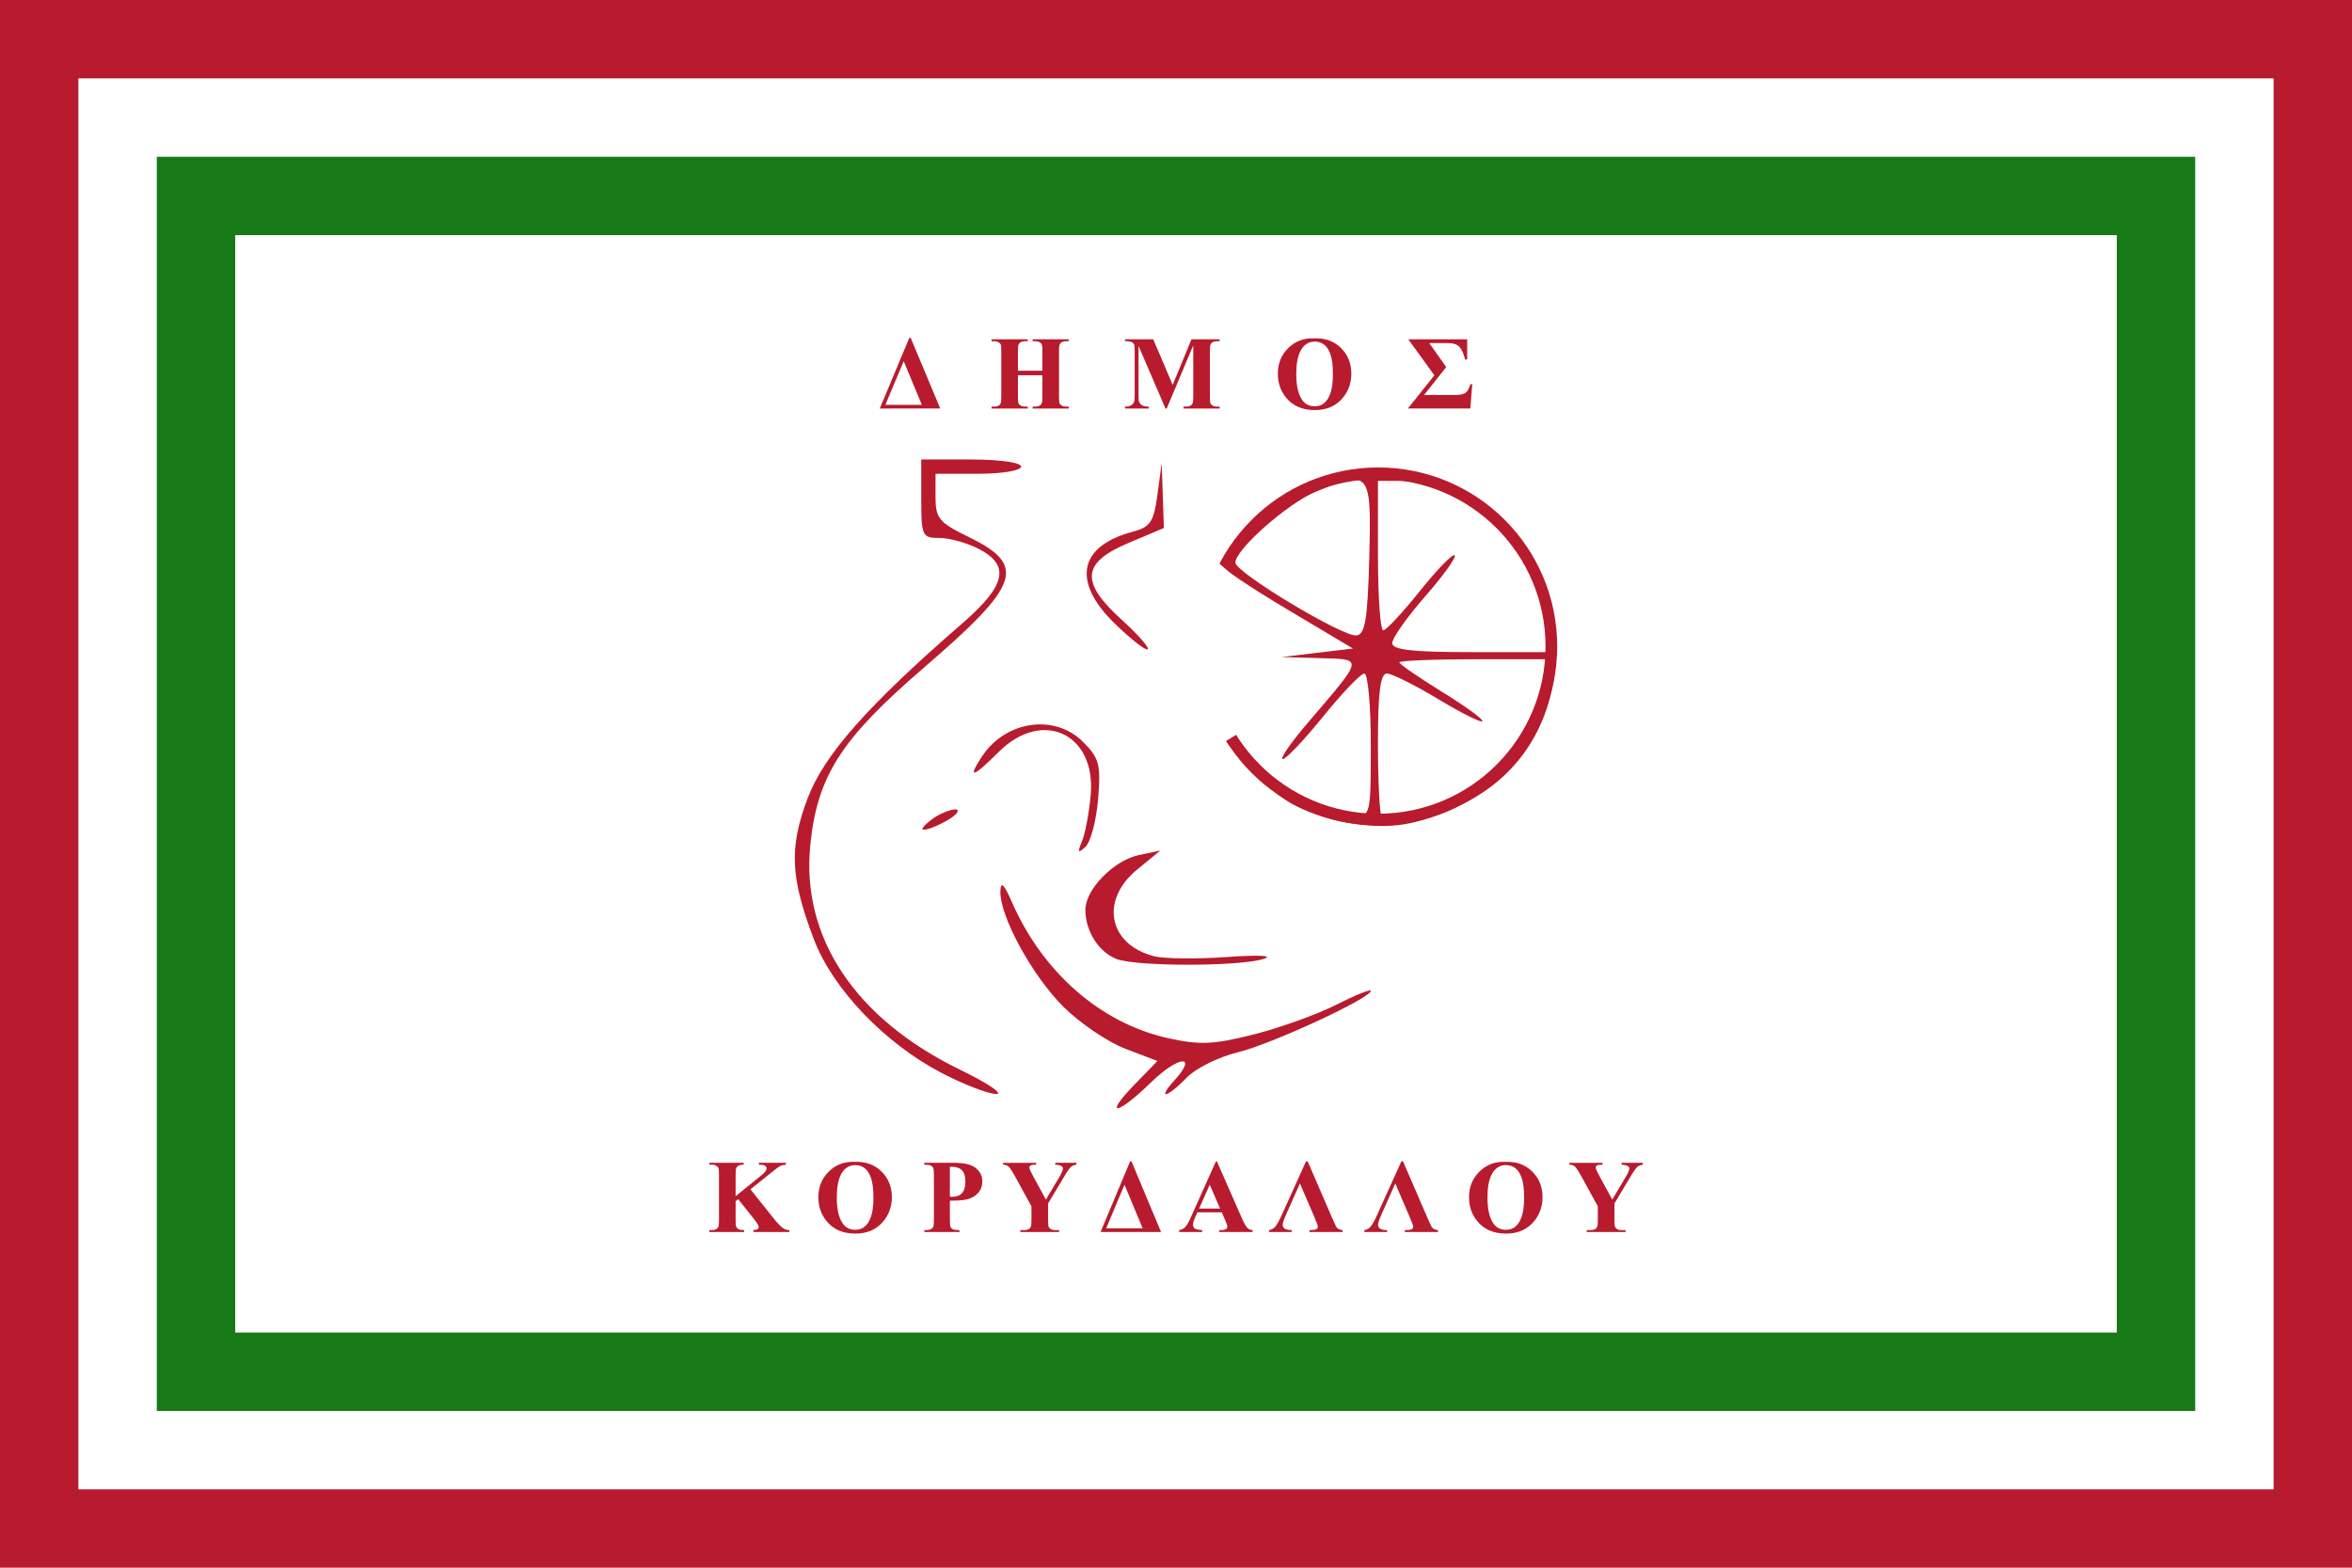 <?xml version="1.0" encoding="UTF-8" standalone="no"?>
<!-- Created with Inkscape (http://www.inkscape.org/) -->

<svg
   xmlns:dc="http://purl.org/dc/elements/1.1/"
   xmlns:cc="http://creativecommons.org/ns#"
   xmlns:rdf="http://www.w3.org/1999/02/22-rdf-syntax-ns#"
   xmlns:svg="http://www.w3.org/2000/svg"
   xmlns="http://www.w3.org/2000/svg"
   xmlns:sodipodi="http://sodipodi.sourceforge.net/DTD/sodipodi-0.dtd"
   xmlns:inkscape="http://www.inkscape.org/namespaces/inkscape"
   version="1.1"
   id="svg2"
   width="3000"
   height="2000"
   viewBox="0 0 3000 2000"
   sodipodi:docname="Flag of Korydallos FINAL.svg"
   inkscape:version="0.92.2 (5c3e80d, 2017-08-06)">
  <defs
     id="defs6" />
  <sodipodi:namedview
     pagecolor="#ffffff"
     bordercolor="#666666"
     borderopacity="1"
     objecttolerance="10"
     gridtolerance="10"
     guidetolerance="10"
     inkscape:pageopacity="0"
     inkscape:pageshadow="2"
     inkscape:window-width="1366"
     inkscape:window-height="706"
     id="namedview4"
     showgrid="true"
     showguides="true"
     inkscape:guide-bbox="true"
     inkscape:zoom="0.14314516"
     inkscape:cx="351.6303"
     inkscape:cy="945.20055"
     inkscape:window-x="-8"
     inkscape:window-y="-8"
     inkscape:window-maximized="1"
     inkscape:current-layer="svg2">
    <inkscape:grid
       type="xygrid"
       id="grid837" />
    <sodipodi:guide
       position="-1360,1240"
       orientation="1,0"
       id="guide873"
       inkscape:locked="false" />
  </sodipodi:namedview>
  <rect
     style="opacity:1;fill:#b71b2d;fill-opacity:1;stroke:none;stroke-width:1.021;stroke-miterlimit:4;stroke-dasharray:none;stroke-opacity:1"
     id="rect839"
     width="3000"
     height="2000"
     x="0"
     y="0" />
  <rect
     style="opacity:1;fill:#ffffff;fill-opacity:1;stroke:none;stroke-width:1;stroke-miterlimit:4;stroke-dasharray:none;stroke-opacity:1"
     id="rect843"
     width="2800"
     height="1800"
     x="100"
     y="100" />
  <rect
     style="opacity:1;fill:#177a17;fill-opacity:1;stroke:none;stroke-width:1;stroke-miterlimit:4;stroke-dasharray:none;stroke-opacity:1"
     id="rect845"
     width="2600"
     height="1600"
     x="200"
     y="200" />
  <rect
     style="opacity:1;fill:#ffffff;fill-opacity:1;stroke:none;stroke-width:1;stroke-miterlimit:4;stroke-dasharray:none;stroke-opacity:1"
     id="rect847"
     width="2400"
     height="1400"
     x="300"
     y="300" />
  <path
     style="fill:#b71b2d;stroke-width:9.102;fill-opacity:1"
     d="m 1446.76,1384.038 29.52,-30.457 -40.873,-15.609 c -22.48,-8.585 -58.106,-32.768 -79.168,-53.737 -39.86,-39.687 -81.36,-115.906 -80.231,-147.354 0.466,-12.969 4.598,-9.149 14.369,13.285 39.241,90.095 113.363,155.007 198.849,174.137 40.752,9.12 58.172,8.412 109.355,-4.445 33.485,-8.411 80.912,-25.443 105.394,-37.849 24.482,-12.406 44.513,-20.491 44.513,-17.966 0,9.408 -127.089,68.169 -169.69,78.457 -24.316,5.873 -53.592,20.378 -65.058,32.234 -25.279,26.139 -38.779,29.009 -15.51,3.297 30.381,-33.571 4.637,-31.077 -30.183,2.924 -42.889,41.88 -61.502,44.577 -21.286,3.084 z m -244.44,-14.506 c -73.062,-37.747 -139.921,-107.4 -164.13,-170.991 -30.095,-79.051 -31.811,-116.941 -8.143,-179.865 20.892,-55.547 76.536,-118.519 197.497,-223.512 55.708,-48.354 61.318,-73.99 20.779,-94.953 -14.77,-7.638 -37.298,-13.887 -50.062,-13.887 -22.062,0 -23.207,-2.471 -23.207,-50.062 v -50.062 h 63.715 c 36.408,0 63.715,3.9 63.715,9.102 0,5.056 -24.272,9.102 -54.613,9.102 h -54.613 v 30.043 c 0,26.623 4.697,32.326 41.255,50.087 75.667,36.762 67.55,60.828 -56.553,167.676 -105.414,90.757 -135.635,138.029 -144.428,225.92 -11.789,117.834 57.29,221.501 190.935,286.534 35.4,17.227 56.172,31.192 46.16,31.035 -10.012,-0.155 -40.75,-11.934 -68.306,-26.169 z m 221.362,-146.245 c -22.622,-9.115 -39.279,-35.638 -39.279,-62.545 0,-26.079 36.214,-63.141 68.266,-69.864 l 27.306,-5.728 -29.582,24.249 c -47.859,39.231 -36.508,95.91 22.156,110.634 12.737,3.197 54.434,3.595 92.66,0.883 40.445,-2.867 59.989,-1.865 46.746,2.397 -30.851,9.929 -163.612,9.909 -188.274,0 z m -43.555,-150.122 c 4.128,-10.012 9.121,-36.636 11.095,-59.164 6.854,-78.201 -61.891,-110.168 -117.445,-54.613 -32.794,32.793 -40.409,34.909 -21.437,5.954 30.096,-45.933 92.803,-55.143 128.998,-18.949 20.803,20.803 22.954,28.959 19.291,73.137 -2.268,27.348 -9.497,54.699 -16.065,60.781 -9.677,8.96 -10.519,7.605 -4.437,-7.147 z m -191.956,-27.596 c 9.718,-7.351 24.053,-13.219 31.858,-13.041 14.042,7.111 -73.912,45.742 -31.858,13.04 z m 530.761,4.169 c -23.765,-3.803 -57.27,-15.605 -74.456,-26.226 -34.804,-21.509 -87.132,-77.43 -87.132,-93.113 0,-5.582 11.913,6.294 26.473,26.393 27.835,38.426 106.203,84.515 143.704,84.515 20.492,0 20.968,-2.069 20.968,-91.021 0,-50.062 -3.702,-91.021 -8.227,-91.021 -4.525,0 -28.076,24.56 -52.337,54.578 -24.261,30.019 -47.564,54.595 -51.785,54.613 -4.221,0 10.115,-20.77 31.858,-46.198 72.243,-84.488 71.582,-80.991 15.611,-82.627 l -48.896,-1.43 45.511,-5.397 45.511,-5.397 -83.978,-50.062 c -46.188,-27.534 -84.075,-52.992 -84.195,-56.572 -0.582,-17.436 63.934,-76.127 104.391,-94.967 152.463,-70.999 322.363,34.004 322.992,199.617 0.346,90.992 -44.143,164.749 -121.312,201.118 -57.546,27.123 -88.826,32.136 -144.7,23.196 z m 161.429,-43.196 c 44.369,-30.694 82.804,-86.041 91.338,-131.529 l 6.37,-33.953 h -96.585 c -53.122,0 -96.585,1.797 -96.585,3.993 0,2.196 24.638,19.201 54.751,37.788 30.113,18.587 53.144,35.401 51.18,37.365 -1.964,1.964 -27.626,-10.934 -57.026,-28.662 -29.401,-17.728 -58.575,-32.243 -64.833,-32.257 -8.332,0 -11.378,23.933 -11.378,89.481 0,49.227 2.25,91.754 5,94.504 10.179,10.18 82.62,-12.414 117.77,-36.731 z m 95.681,-201.989 c 0,-87.094 -103.847,-191.046 -190.853,-191.046 H 1757.59 v 95.573 c 0,52.565 3.072,95.379 6.827,95.142 3.755,-0.237 24.795,-22.887 46.757,-50.333 21.962,-27.447 41.905,-47.926 44.319,-45.513 2.414,2.414 -14.53,26.018 -37.655,52.452 -23.124,26.434 -42.044,53.252 -42.044,59.596 0,8.612 25.369,11.534 100.124,11.534 h 100.124 z m -229.521,-93.306 c 2.92,-110.464 1.029,-112.76 -68.866,-83.642 -35.527,14.8 -102.257,73.837 -101.896,90.148 0.282,12.76 137.19,95.104 154.526,92.939 10.998,-1.373 14.155,-20.709 16.237,-99.445 z m -324.399,84.52 c -55.256,-53.624 -46.462,-99.023 22.742,-117.4 22.399,-5.948 26.767,-12.508 31.468,-47.261 l 5.46,-40.353 1.367,41.428 1.367,41.428 -45.511,19.228 c -59.24,25.028 -61.347,49.879 -8.293,97.81 20.47,18.494 35.395,35.447 33.168,37.675 -2.228,2.227 -21.024,-12.422 -41.769,-32.555 z"
     id="path12"
     inkscape:connector-curvature="0"
     sodipodi:nodetypes="scsccccccscsccscscscsscssscsccsccccscccccccccsccccccccccccscsssccccccccccccccccssccccsccsscsccsssscsscccscccccccccc" />
  <circle
     style="opacity:1;fill:#ffffff;fill-opacity:0;stroke:#b71b2d;stroke-width:14.872;stroke-miterlimit:4;stroke-dasharray:none;stroke-opacity:1"
     id="path16"
     cx="1757.9"
     cy="824.674"
     r="220.877" />
  <path
     style="opacity:1;fill:#ffffff;fill-opacity:1;stroke:none;stroke-width:1;stroke-miterlimit:4;stroke-dasharray:none;stroke-opacity:1"
     d="m 1509.254,678.734 117.32,102.501 -6.175,129.669 -125.965,76.567 z"
     id="rect823"
     inkscape:connector-curvature="0"
     sodipodi:nodetypes="ccccc" />
  <g
     aria-label="Δ  Η  Μ  Ο  Σ"
     transform="translate(1278.945,803.38)"
     style="font-style:normal;font-weight:normal;font-size:40px;line-height:1.25;font-family:sans-serif;letter-spacing:0px;word-spacing:0px;fill:#b71b2d;fill-opacity:1;stroke:none"
     id="flowRoot857">
    <path
       d="m -119.115,-372.326 h 1.758 l 37.695,90.104 H -156.81 Z m 16.016,85.417 -23.177,-55.664 -23.372,55.664 z"
       style="font-style:normal;font-variant:normal;font-weight:bold;font-stretch:normal;font-size:133.333px;font-family:'Times New Roman';-inkscape-font-specification:'Times New Roman, Bold';fill:#b71b2d;fill-opacity:1"
       id="path23" />
    <path
       d="m 19.427,-324.67 v 27.344 q 0,6.771 0.716,8.464 0.781,1.693 2.93,2.995 2.214,1.237 5.924,1.237 h 2.93 v 2.409 h -46.159 v -2.409 h 2.93 q 3.841,0 6.185,-1.367 1.693,-0.911 2.604,-3.125 0.716,-1.562 0.716,-8.203 v -58.073 q 0,-6.771 -0.716,-8.464 -0.716,-1.693 -2.93,-2.93 -2.148,-1.302 -5.859,-1.302 h -2.93 v -2.409 h 46.159 v 2.409 h -2.93 q -3.841,0 -6.185,1.367 -1.693,0.911 -2.669,3.125 -0.716,1.562 -0.716,8.203 v 25 h 31.185 v -25 q 0,-6.771 -0.716,-8.464 -0.716,-1.693 -2.93,-2.93 -2.214,-1.302 -5.924,-1.302 h -2.865 v -2.409 h 46.094 v 2.409 h -2.865 q -3.906,0 -6.185,1.367 -1.693,0.911 -2.669,3.125 -0.716,1.562 -0.716,8.203 v 58.073 q 0,6.771 0.716,8.464 0.716,1.693 2.93,2.995 2.214,1.237 5.924,1.237 h 2.865 v 2.409 H 38.177 v -2.409 h 2.865 q 3.906,0 6.185,-1.367 1.693,-0.911 2.669,-3.125 0.716,-1.562 0.716,-8.203 v -27.344 z"
       style="font-style:normal;font-variant:normal;font-weight:bold;font-stretch:normal;font-size:133.333px;font-family:'Times New Roman';-inkscape-font-specification:'Times New Roman, Bold';fill:#b71b2d;fill-opacity:1"
       id="path25" />
    <path
       d="m 216.823,-312.3 23.958,-58.203 h 35.938 v 2.409 h -2.865 q -3.906,0 -6.25,1.367 -1.628,0.911 -2.604,3.06 -0.716,1.562 -0.716,8.138 v 58.203 q 0,6.771 0.716,8.464 0.716,1.693 2.93,2.995 2.214,1.237 5.924,1.237 h 2.865 v 2.409 H 230.625 v -2.409 h 2.865 q 3.906,0 6.25,-1.367 1.628,-0.911 2.604,-3.125 0.716,-1.562 0.716,-8.203 v -65.43 l -33.854,80.534 h -1.562 l -34.375,-79.948 v 62.174 q 0,6.51 0.326,8.008 0.846,3.255 3.646,5.339 2.865,2.018 8.919,2.018 v 2.409 h -30.208 v -2.409 h 0.911 q 2.93,0.065 5.469,-0.911 2.539,-1.042 3.841,-2.734 1.302,-1.693 2.018,-4.753 0.13,-0.716 0.13,-6.641 v -55.859 q 0,-6.706 -0.716,-8.333 -0.716,-1.693 -2.93,-2.93 -2.214,-1.302 -5.924,-1.302 h -2.799 v -2.409 h 36.068 z"
       style="font-style:normal;font-variant:normal;font-weight:bold;font-stretch:normal;font-size:133.333px;font-family:'Times New Roman';-inkscape-font-specification:'Times New Roman, Bold';fill:#b71b2d;fill-opacity:1"
       id="path27" />
    <path
       d="m 397.227,-371.74 q 21.094,-0.781 34.245,12.305 13.216,13.086 13.216,32.747 0,16.797 -9.831,29.557 -13.021,16.927 -36.784,16.927 -23.828,0 -36.849,-16.146 -10.286,-12.76 -10.286,-30.273 0,-19.661 13.346,-32.747 13.411,-13.151 32.943,-12.37 z m 0.781,4.167 q -12.109,0 -18.424,12.37 -5.143,10.156 -5.143,29.167 0,22.591 7.943,33.398 5.534,7.552 15.495,7.552 6.706,0 11.198,-3.255 5.729,-4.167 8.919,-13.281 3.19,-9.18 3.19,-23.893 0,-17.513 -3.255,-26.172 -3.255,-8.724 -8.333,-12.305 -5.013,-3.581 -11.589,-3.581 z"
       style="font-style:normal;font-variant:normal;font-weight:bold;font-stretch:normal;font-size:133.333px;font-family:'Times New Roman';-inkscape-font-specification:'Times New Roman, Bold';fill:#b71b2d;fill-opacity:1"
       id="path29" />
    <path
       d="m 517.344,-370.503 h 75.13 v 25.781 h -2.734 q -2.148,-9.961 -6.641,-15.43 -4.427,-5.534 -15.039,-5.534 h -23.958 l 21.615,30.599 -28.255,35.612 h 40.299 q 8.333,0 12.37,-2.669 4.102,-2.734 6.315,-11.068 h 2.474 l -2.474,30.99 h -79.622 l 33.789,-42.318 z"
       style="font-style:normal;font-variant:normal;font-weight:bold;font-stretch:normal;font-size:133.333px;font-family:'Times New Roman';-inkscape-font-specification:'Times New Roman, Bold';fill:#b71b2d;fill-opacity:1"
       id="path31" />
  </g>
  <g
     aria-label="Κ Ο Ρ Υ Δ Α Λ Λ Ο Υ"
     transform="translate(2741.628,493.979)"
     style="font-style:normal;font-variant:normal;font-weight:bold;font-stretch:normal;font-size:40px;line-height:1.25;font-family:'Times New Roman';-inkscape-font-specification:'Times New Roman, Bold';letter-spacing:0px;word-spacing:0px;fill:#b71b2d;fill-opacity:1;stroke:none"
     id="flowRoot865">
    <path
       d="m -1784.466,1023.286 31.055,38.867 q 6.576,8.203 11.328,11.133 3.45,2.083 7.292,2.083 v 2.409 h -45.964 v -2.409 q 4.362,-0.391 5.599,-1.367 1.302,-0.977 1.302,-2.409 0,-2.734 -5.99,-10.287 l -20.247,-25.456 -3.255,2.734 v 24.088 q 0,6.901 0.781,8.594 0.781,1.693 2.995,2.93 2.213,1.172 7.096,1.172 v 2.409 h -44.531 v -2.409 h 2.93 q 3.841,0 6.185,-1.367 1.693,-0.911 2.604,-3.125 0.716,-1.562 0.716,-8.203 v -58.073 q 0,-6.771 -0.716,-8.464 -0.716,-1.693 -2.93,-2.93 -2.148,-1.302 -5.859,-1.302 h -2.93 v -2.409 h 43.945 v 2.409 q -4.492,0 -6.836,1.302 -1.693,0.911 -2.669,3.06 -0.781,1.628 -0.781,8.333 v 27.474 l 32.747,-26.497 q 6.836,-5.534 6.836,-8.854 0,-2.474 -2.8,-3.906 -1.432,-0.716 -7.096,-0.911 v -2.409 h 34.44 v 2.409 q -4.622,0.326 -7.292,1.693 -2.604,1.302 -12.109,8.984 z"
       style="font-size:133.333px;fill:#b71b2d;fill-opacity:1"
       id="path34" />
    <path
       d="m -1651.523,988.26 q 21.094,-0.781 34.245,12.305 13.216,13.086 13.216,32.747 0,16.797 -9.831,29.557 -13.021,16.927 -36.784,16.927 -23.828,0 -36.849,-16.146 -10.286,-12.76 -10.286,-30.273 0,-19.661 13.346,-32.747 13.412,-13.151 32.943,-12.37 z m 0.781,4.167 q -12.109,0 -18.424,12.37 -5.143,10.156 -5.143,29.167 0,22.591 7.943,33.398 5.534,7.552 15.495,7.552 6.706,0 11.198,-3.255 5.729,-4.167 8.919,-13.281 3.19,-9.18 3.19,-23.893 0,-17.513 -3.255,-26.172 -3.255,-8.724 -8.333,-12.305 -5.013,-3.581 -11.588,-3.581 z"
       style="font-size:133.333px;fill:#b71b2d;fill-opacity:1"
       id="path36" />
    <path
       d="m -1530.039,1037.804 v 24.479 q 0,7.161 0.846,9.05 0.911,1.823 3.125,2.93 2.279,1.107 8.268,1.107 v 2.409 h -44.857 v -2.409 q 6.12,0 8.268,-1.107 2.213,-1.172 3.06,-2.995 0.911,-1.823 0.911,-8.984 v -57.292 q 0,-7.161 -0.911,-8.984 -0.846,-1.888 -3.06,-2.995 -2.214,-1.107 -8.268,-1.107 v -2.409 h 38.477 q 19.01,0 27.279,6.771 8.268,6.771 8.268,16.927 0,8.594 -5.339,14.714 -5.338,6.12 -14.713,8.333 -6.315,1.562 -21.354,1.562 z m 0,-43.229 v 38.151 q 2.148,0.13 3.255,0.13 7.943,0 12.24,-4.688 4.297,-4.753 4.297,-14.648 0,-9.831 -4.297,-14.388 -4.297,-4.557 -12.825,-4.557 z"
       style="font-size:133.333px;fill:#b71b2d;fill-opacity:1"
       id="path38" />
    <path
       d="m -1368.646,989.497 v 2.409 q -4.362,0.586 -6.706,2.539 -3.255,2.734 -10.286,14.909 l -19.141,31.966 v 21.354 q 0,6.836 0.716,8.529 0.716,1.628 2.8,2.93 2.148,1.237 5.664,1.237 h 4.948 v 2.409 h -49.544 v -2.409 h 4.622 q 3.906,0 6.185,-1.367 1.693,-0.911 2.669,-3.125 0.716,-1.562 0.716,-8.203 v -17.708 l -20.768,-37.825 q -6.185,-11.198 -8.724,-13.151 -2.539,-2.018 -6.771,-2.083 v -2.409 h 42.318 v 2.409 h -1.888 q -3.841,0 -5.404,1.107 -1.497,1.107 -1.497,2.344 0,2.344 5.208,11.784 l 15.95,29.232 15.885,-26.628 q 5.925,-9.766 5.925,-12.956 0,-1.758 -1.693,-2.93 -2.214,-1.628 -8.138,-1.953 v -2.409 z"
       style="font-size:133.333px;fill:#b71b2d;fill-opacity:1"
       id="path40" />
    <path
       d="m -1300.156,987.674 h 1.758 l 37.695,90.104 h -77.148 z m 16.016,85.417 -23.177,-55.664 -23.372,55.664 z"
       style="font-size:133.333px;fill:#b71b2d;fill-opacity:1"
       id="path42" />
    <path
       d="m -1183.229,1052.648 h -31.185 l -3.711,8.594 q -1.823,4.297 -1.823,7.096 0,3.711 2.995,5.469 1.758,1.042 8.659,1.562 v 2.409 h -29.362 v -2.409 q 4.753,-0.716 7.812,-3.906 3.06,-3.255 7.552,-13.346 l 31.576,-70.443 h 1.237 l 31.836,72.396 q 4.557,10.287 7.487,12.956 2.214,2.018 6.25,2.344 v 2.409 h -42.708 v -2.409 h 1.758 q 5.143,0 7.227,-1.432 1.432,-1.042 1.432,-2.995 0,-1.172 -0.391,-2.409 -0.13,-0.586 -1.953,-4.883 z m -2.213,-4.818 -13.151,-30.404 -13.542,30.404 z"
       style="font-size:133.333px;fill:#b71b2d;fill-opacity:1"
       id="path44" />
    <path
       d="m -1123.008,1077.778 v -2.409 q 4.818,-0.781 8.073,-4.557 3.255,-3.776 8.724,-15.885 l 30.404,-67.253 h 2.148 l 30.273,69.987 q 4.036,9.375 6.055,13.281 2.018,3.841 8.203,4.427 v 2.409 h -42.318 v -2.409 q 6.055,0 8.398,-0.977 2.344,-0.977 2.344,-3.32 0,-2.018 -3.971,-11.328 l -18.88,-43.945 -17.383,39.128 q -4.622,10.287 -4.622,13.607 0,6.836 11.523,6.836 v 2.409 z"
       style="font-size:133.333px;fill:#b71b2d;fill-opacity:1"
       id="path46" />
    <path
       d="m -1001.393,1077.778 v -2.409 q 4.818,-0.781 8.073,-4.557 3.255,-3.776 8.724,-15.885 l 30.404,-67.253 h 2.148 l 30.273,69.987 q 4.036,9.375 6.055,13.281 2.018,3.841 8.203,4.427 v 2.409 h -42.318 v -2.409 q 6.055,0 8.398,-0.977 2.344,-0.977 2.344,-3.32 0,-2.018 -3.971,-11.328 l -18.88,-43.945 -17.383,39.128 q -4.622,10.287 -4.622,13.607 0,6.836 11.523,6.836 v 2.409 z"
       style="font-size:133.333px;fill:#b71b2d;fill-opacity:1"
       id="path48" />
    <path
       d="m -821.576,988.26 q 21.094,-0.781 34.245,12.305 13.216,13.086 13.216,32.747 0,16.797 -9.831,29.557 -13.021,16.927 -36.784,16.927 -23.828,0 -36.849,-16.146 -10.286,-12.76 -10.286,-30.273 0,-19.661 13.346,-32.747 13.411,-13.151 32.943,-12.37 z m 0.781,4.167 q -12.109,0 -18.424,12.37 -5.143,10.156 -5.143,29.167 0,22.591 7.943,33.398 5.534,7.552 15.495,7.552 6.706,0 11.198,-3.255 5.729,-4.167 8.919,-13.281 3.19,-9.18 3.19,-23.893 0,-17.513 -3.255,-26.172 -3.255,-8.724 -8.333,-12.305 -5.013,-3.581 -11.589,-3.581 z"
       style="font-size:133.333px;fill:#b71b2d;fill-opacity:1"
       id="path50" />
    <path
       d="m -646.25,989.497 v 2.409 q -4.362,0.586 -6.706,2.539 -3.255,2.734 -10.286,14.909 l -19.141,31.966 v 21.354 q 0,6.836 0.716,8.529 0.716,1.628 2.799,2.93 2.148,1.237 5.664,1.237 h 4.948 v 2.409 h -49.544 v -2.409 h 4.622 q 3.906,0 6.185,-1.367 1.693,-0.911 2.669,-3.125 0.716,-1.562 0.716,-8.203 v -17.708 l -20.768,-37.825 q -6.185,-11.198 -8.724,-13.151 -2.539,-2.018 -6.771,-2.083 v -2.409 h 42.318 v 2.409 h -1.888 q -3.841,0 -5.404,1.107 -1.497,1.107 -1.497,2.344 0,2.344 5.208,11.784 l 15.951,29.232 15.885,-26.628 q 5.924,-9.766 5.924,-12.956 0,-1.758 -1.693,-2.93 -2.214,-1.628 -8.138,-1.953 v -2.409 z"
       style="font-size:133.333px;fill:#b71b2d;fill-opacity:1"
       id="path52" />
  </g>
</svg>

